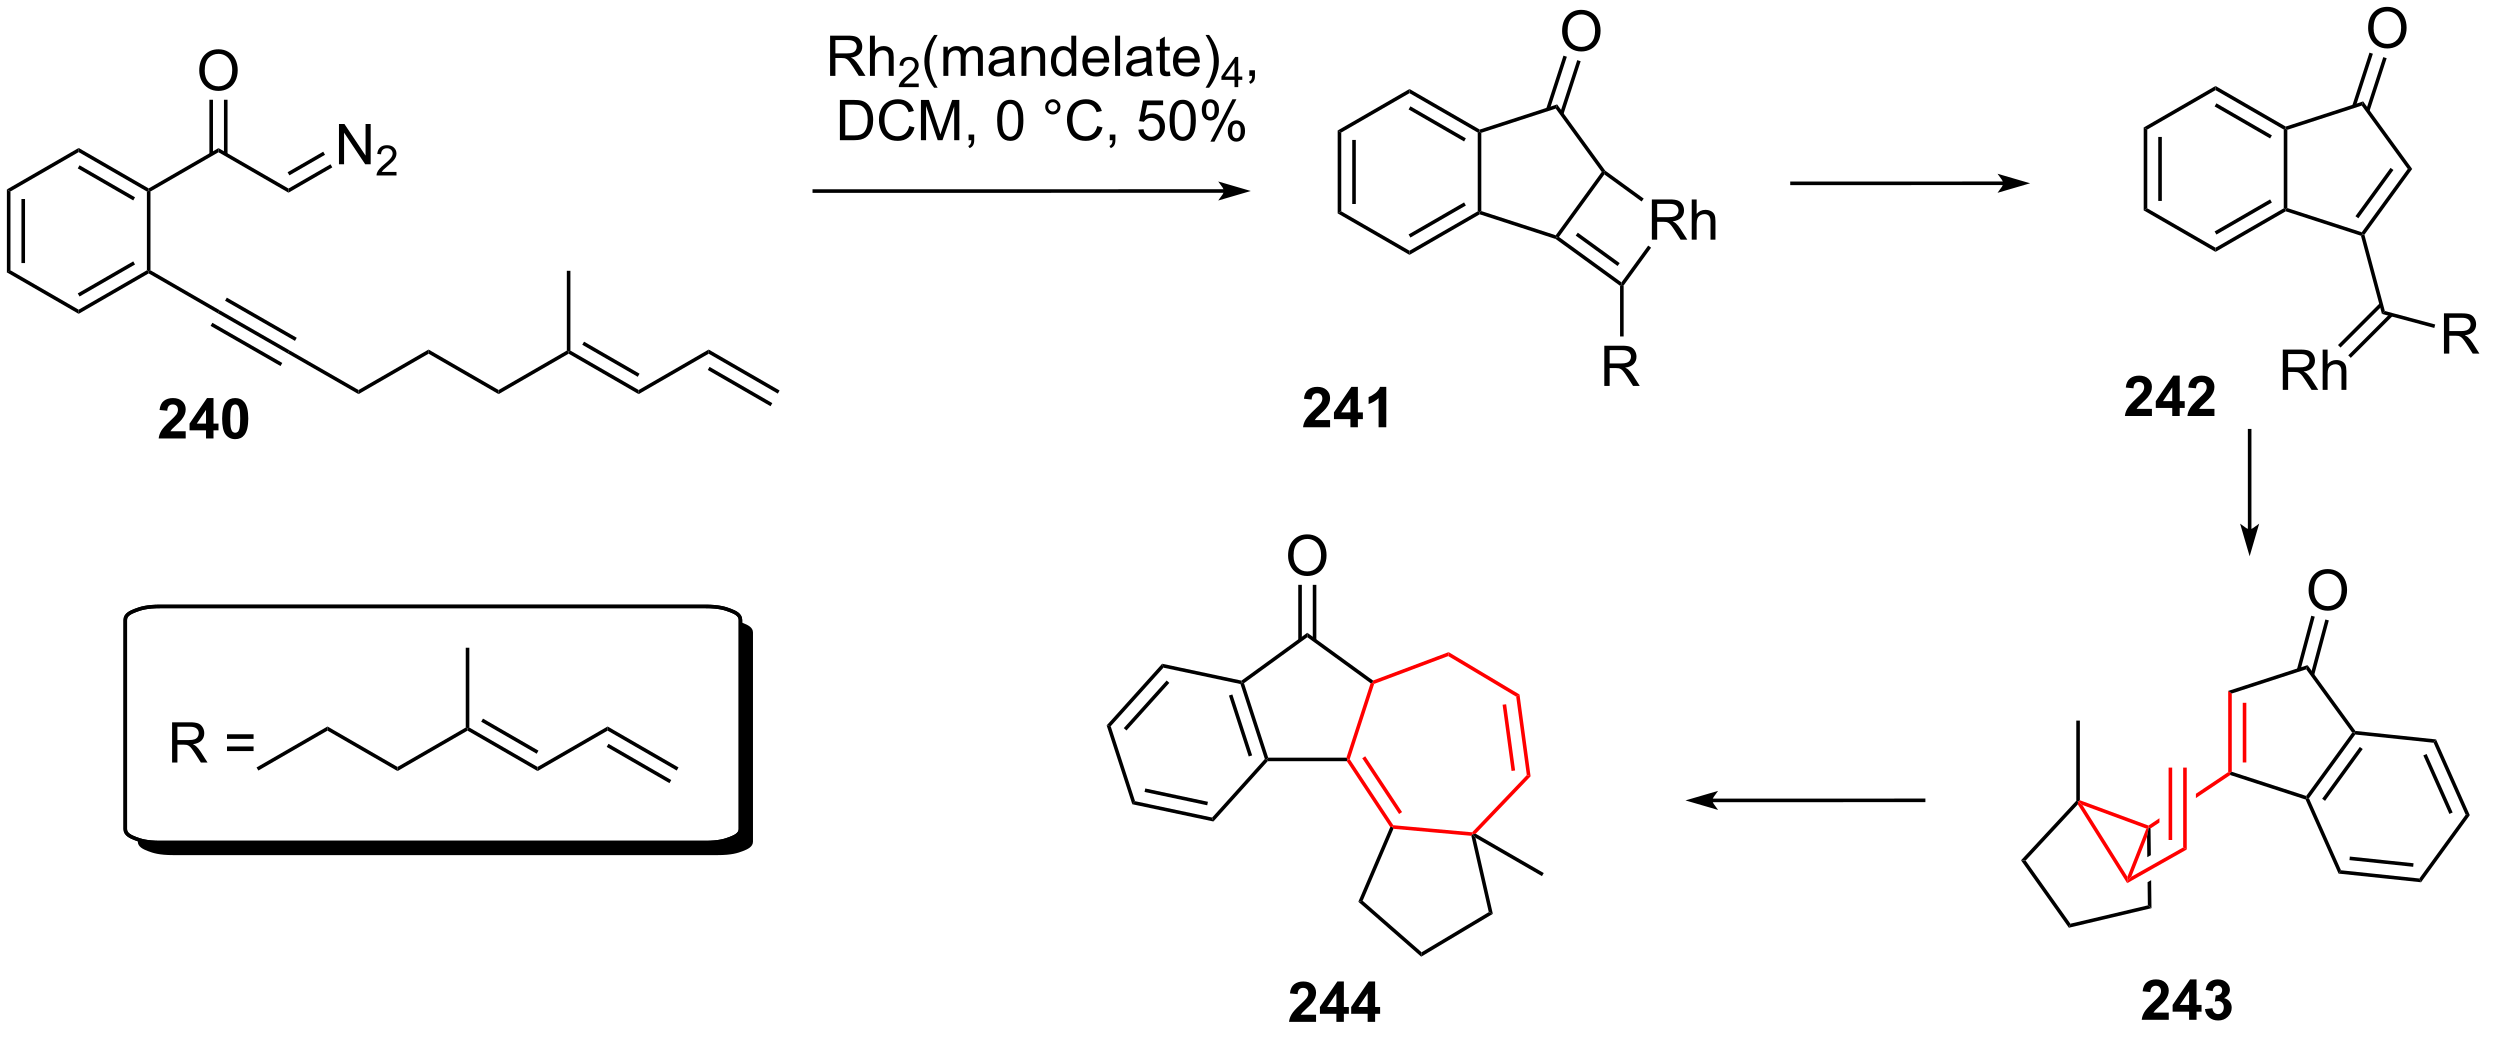 <?xml version="1.0" encoding="UTF-8"?>
<!DOCTYPE svg PUBLIC '-//W3C//DTD SVG 1.0//EN'
          'http://www.w3.org/TR/2001/REC-SVG-20010904/DTD/svg10.dtd'>
<svg stroke-dasharray="none" shape-rendering="auto" xmlns="http://www.w3.org/2000/svg" font-family="'Dialog'" text-rendering="auto" width="976" fill-opacity="1" color-interpolation="auto" color-rendering="auto" preserveAspectRatio="xMidYMid meet" font-size="12px" viewBox="0 0 976 412" fill="black" xmlns:xlink="http://www.w3.org/1999/xlink" stroke="black" image-rendering="auto" stroke-miterlimit="10" stroke-linecap="square" stroke-linejoin="miter" font-style="normal" stroke-width="1" height="412" stroke-dashoffset="0" font-weight="normal" stroke-opacity="1"
><!--Generated by the Batik Graphics2D SVG Generator--><defs id="genericDefs"
  /><g
  ><defs id="defs1"
    ><clipPath clipPathUnits="userSpaceOnUse" id="clipPath1"
      ><path d="M0.633 1.598 L366.317 1.598 L366.317 155.887 L0.633 155.887 L0.633 1.598 Z"
      /></clipPath
      ><clipPath clipPathUnits="userSpaceOnUse" id="clipPath2"
      ><path d="M17.695 10.438 L17.695 159.574 L372.903 159.574 L372.903 10.438 Z"
      /></clipPath
      ><clipPath clipPathUnits="userSpaceOnUse" id="clipPath3"
      ><path d="M17.695 10.438 L17.695 159.464 L372.24 159.464 L372.24 10.438 Z"
      /></clipPath
    ></defs
    ><g transform="scale(2.667,2.667) translate(-0.633,-1.598) matrix(1.029,0,0,1.029,-17.568,-9.138)"
    ><path d="M18.667 37.399 L19.177 37.693 L19.177 48.907 L18.667 49.202 ZM20.738 38.742 L20.738 47.859 L21.249 47.859 L21.249 38.742 Z" stroke="none" clip-path="url(#clipPath3)"
    /></g
    ><g transform="matrix(2.743,0,0,2.743,-48.536,-28.629)"
    ><path d="M18.667 49.202 L19.177 48.907 L28.889 54.515 L28.889 55.104 Z" stroke="none" clip-path="url(#clipPath3)"
    /></g
    ><g transform="matrix(2.743,0,0,2.743,-48.536,-28.629)"
    ><path d="M28.889 55.104 L28.889 54.515 L38.601 48.907 L38.856 49.055 L38.856 49.349 ZM29.016 52.638 L36.912 48.08 L36.657 47.638 L28.761 52.196 Z" stroke="none" clip-path="url(#clipPath3)"
    /></g
    ><g transform="matrix(2.743,0,0,2.743,-48.536,-28.629)"
    ><path d="M39.111 48.907 L38.856 49.055 L38.601 48.907 L38.601 37.693 L38.856 37.546 L39.111 37.693 Z" stroke="none" clip-path="url(#clipPath3)"
    /></g
    ><g transform="matrix(2.743,0,0,2.743,-48.536,-28.629)"
    ><path d="M38.856 37.252 L38.856 37.546 L38.601 37.693 L28.889 32.086 L28.889 31.497 ZM36.912 38.521 L29.016 33.963 L28.761 34.405 L36.657 38.963 Z" stroke="none" clip-path="url(#clipPath3)"
    /></g
    ><g transform="matrix(2.743,0,0,2.743,-48.536,-28.629)"
    ><path d="M28.889 31.497 L28.889 32.086 L19.177 37.693 L18.667 37.399 Z" stroke="none" clip-path="url(#clipPath3)"
    /></g
    ><g transform="matrix(2.743,0,0,2.743,-48.536,-28.629)"
    ><path d="M39.111 37.693 L38.856 37.546 L38.856 37.252 L48.788 31.517 L48.788 32.106 Z" stroke="none" clip-path="url(#clipPath3)"
    /></g
    ><g transform="matrix(2.743,0,0,2.743,-48.536,-28.629)"
    ><path d="M46.051 20.489 Q46.051 19.062 46.816 18.257 Q47.582 17.45 48.793 17.45 Q49.585 17.45 50.22 17.83 Q50.858 18.208 51.191 18.885 Q51.527 19.562 51.527 20.421 Q51.527 21.294 51.176 21.981 Q50.824 22.669 50.178 23.023 Q49.535 23.377 48.788 23.377 Q47.98 23.377 47.343 22.986 Q46.707 22.593 46.379 21.919 Q46.051 21.242 46.051 20.489 ZM46.832 20.5 Q46.832 21.536 47.387 22.132 Q47.944 22.726 48.785 22.726 Q49.639 22.726 50.191 22.125 Q50.746 21.523 50.746 20.419 Q50.746 19.718 50.509 19.197 Q50.272 18.677 49.816 18.39 Q49.363 18.101 48.796 18.101 Q47.991 18.101 47.41 18.656 Q46.832 19.208 46.832 20.5 Z" stroke="none" clip-path="url(#clipPath3)"
    /></g
    ><g transform="matrix(2.743,0,0,2.743,-48.536,-28.629)"
    ><path d="M50.079 32.41 L50.079 24.634 L49.569 24.634 L49.569 32.41 ZM48.007 32.41 L48.007 24.634 L47.497 24.634 L47.497 32.41 Z" stroke="none" clip-path="url(#clipPath3)"
    /></g
    ><g transform="matrix(2.743,0,0,2.743,-48.536,-28.629)"
    ><path d="M48.788 32.106 L48.788 31.517 L58.755 37.272 L58.755 37.861 Z" stroke="none" clip-path="url(#clipPath3)"
    /></g
    ><g transform="matrix(2.743,0,0,2.743,-48.536,-28.629)"
    ><path d="M38.856 49.349 L38.856 49.055 L39.111 48.907 L48.949 54.588 L48.696 55.031 Z" stroke="none" clip-path="url(#clipPath3)"
    /></g
    ><g transform="matrix(2.743,0,0,2.743,-48.536,-28.629)"
    ><path d="M48.696 55.031 L48.949 54.588 L58.9 60.302 L58.646 60.745 ZM49.726 53.24 L59.674 58.954 L59.928 58.511 L49.98 52.798 ZM47.667 56.821 L57.617 62.536 L57.871 62.093 L47.921 56.379 Z" stroke="none" clip-path="url(#clipPath3)"
    /></g
    ><g transform="matrix(2.743,0,0,2.743,-48.536,-28.629)"
    ><path d="M58.646 60.745 L58.9 60.302 L68.722 65.944 L68.723 66.532 Z" stroke="none" clip-path="url(#clipPath3)"
    /></g
    ><g transform="matrix(2.743,0,0,2.743,-48.536,-28.629)"
    ><path d="M68.723 66.532 L68.722 65.944 L78.69 60.189 L78.69 60.778 Z" stroke="none" clip-path="url(#clipPath3)"
    /></g
    ><g transform="matrix(2.743,0,0,2.743,-48.536,-28.629)"
    ><path d="M78.69 60.778 L78.69 60.189 L88.656 65.943 L88.656 66.532 Z" stroke="none" clip-path="url(#clipPath3)"
    /></g
    ><g transform="matrix(2.743,0,0,2.743,-48.536,-28.629)"
    ><path d="M88.656 66.532 L88.656 65.943 L98.368 60.336 L98.623 60.484 L98.623 60.778 Z" stroke="none" clip-path="url(#clipPath3)"
    /></g
    ><g transform="matrix(2.743,0,0,2.743,-48.536,-28.629)"
    ><path d="M98.623 60.778 L98.623 60.484 L98.878 60.336 L108.59 65.943 L108.59 66.532 ZM100.567 59.508 L108.463 64.067 L108.718 63.625 L100.822 59.067 Z" stroke="none" clip-path="url(#clipPath3)"
    /></g
    ><g transform="matrix(2.743,0,0,2.743,-48.536,-28.629)"
    ><path d="M98.878 60.336 L98.623 60.484 L98.368 60.336 L98.368 48.975 L98.878 48.975 Z" stroke="none" clip-path="url(#clipPath3)"
    /></g
    ><g transform="matrix(2.743,0,0,2.743,-48.536,-28.629)"
    ><path d="M108.59 66.532 L108.59 65.943 L118.557 60.189 L118.557 60.778 Z" stroke="none" clip-path="url(#clipPath3)"
    /></g
    ><g transform="matrix(2.743,0,0,2.743,-48.536,-28.629)"
    ><path d="M118.557 60.778 L118.557 60.189 L128.651 66.017 L128.396 66.459 ZM118.429 63.096 L127.36 68.253 L127.615 67.811 L118.684 62.655 Z" stroke="none" clip-path="url(#clipPath3)"
    /></g
    ><g transform="matrix(2.743,0,0,2.743,-48.536,-28.629)"
    ><path d="M65.938 33.815 L65.938 28.088 L66.716 28.088 L69.724 32.583 L69.724 28.088 L70.451 28.088 L70.451 33.815 L69.672 33.815 L66.664 29.315 L66.664 33.815 L65.938 33.815 Z" stroke="none" clip-path="url(#clipPath3)"
    /></g
    ><g transform="matrix(2.743,0,0,2.743,-48.536,-28.629)"
    ><path d="M74.127 34.907 L74.127 35.415 L71.287 35.415 Q71.282 35.223 71.35 35.048 Q71.457 34.758 71.696 34.477 Q71.936 34.196 72.387 33.827 Q73.086 33.253 73.332 32.917 Q73.579 32.581 73.579 32.282 Q73.579 31.97 73.354 31.755 Q73.131 31.538 72.77 31.538 Q72.389 31.538 72.161 31.766 Q71.932 31.995 71.93 32.399 L71.387 32.344 Q71.444 31.737 71.807 31.421 Q72.17 31.102 72.782 31.102 Q73.401 31.102 73.76 31.446 Q74.121 31.788 74.121 32.294 Q74.121 32.551 74.016 32.801 Q73.911 33.05 73.665 33.325 Q73.42 33.6 72.852 34.081 Q72.377 34.479 72.243 34.622 Q72.108 34.764 72.02 34.907 L74.127 34.907 Z" stroke="none" clip-path="url(#clipPath3)"
    /></g
    ><g transform="matrix(2.743,0,0,2.743,-48.536,-28.629)"
    ><path d="M58.755 37.861 L58.755 37.272 L64.733 33.82 L64.988 34.262 ZM58.882 35.395 L63.952 32.468 L63.697 32.026 L58.627 34.953 Z" stroke="none" clip-path="url(#clipPath3)"
    /></g
    ><g transform="matrix(2.743,0,0,2.743,-48.536,-28.629)"
    ><path d="M135.837 21.238 L135.837 15.511 L138.376 15.511 Q139.141 15.511 139.54 15.665 Q139.938 15.819 140.175 16.209 Q140.415 16.6 140.415 17.074 Q140.415 17.683 140.019 18.102 Q139.626 18.519 138.8 18.631 Q139.102 18.777 139.258 18.918 Q139.589 19.222 139.886 19.678 L140.883 21.238 L139.93 21.238 L139.172 20.045 Q138.839 19.53 138.623 19.256 Q138.409 18.983 138.24 18.873 Q138.071 18.764 137.894 18.722 Q137.766 18.694 137.472 18.694 L136.594 18.694 L136.594 21.238 L135.837 21.238 ZM136.594 18.037 L138.222 18.037 Q138.743 18.037 139.034 17.931 Q139.329 17.824 139.48 17.587 Q139.633 17.35 139.633 17.074 Q139.633 16.668 139.337 16.407 Q139.042 16.144 138.407 16.144 L136.594 16.144 L136.594 18.037 ZM141.512 21.238 L141.512 15.511 L142.215 15.511 L142.215 17.566 Q142.708 16.996 143.458 16.996 Q143.918 16.996 144.257 17.178 Q144.598 17.358 144.744 17.678 Q144.89 17.998 144.89 18.608 L144.89 21.238 L144.187 21.238 L144.187 18.608 Q144.187 18.082 143.958 17.842 Q143.731 17.6 143.312 17.6 Q142.999 17.6 142.723 17.764 Q142.45 17.925 142.333 18.204 Q142.215 18.48 142.215 18.967 L142.215 21.238 L141.512 21.238 Z" stroke="none" clip-path="url(#clipPath3)"
    /></g
    ><g transform="matrix(2.743,0,0,2.743,-48.536,-28.629)"
    ><path d="M148.454 22.33 L148.454 22.838 L145.614 22.838 Q145.609 22.646 145.677 22.471 Q145.785 22.182 146.023 21.9 Q146.263 21.619 146.714 21.25 Q147.413 20.676 147.66 20.34 Q147.906 20.004 147.906 19.705 Q147.906 19.393 147.681 19.178 Q147.458 18.961 147.097 18.961 Q146.716 18.961 146.488 19.189 Q146.259 19.418 146.257 19.822 L145.714 19.768 Q145.771 19.16 146.134 18.844 Q146.497 18.525 147.109 18.525 Q147.728 18.525 148.087 18.869 Q148.448 19.211 148.448 19.717 Q148.448 19.975 148.343 20.225 Q148.238 20.473 147.992 20.748 Q147.747 21.023 147.179 21.504 Q146.704 21.902 146.57 22.045 Q146.435 22.188 146.347 22.33 L148.454 22.33 Z" stroke="none" clip-path="url(#clipPath3)"
    /></g
    ><g transform="matrix(2.743,0,0,2.743,-48.536,-28.629)"
    ><path d="M150.642 22.923 Q150.059 22.188 149.655 21.204 Q149.254 20.217 149.254 19.162 Q149.254 18.233 149.556 17.381 Q149.908 16.394 150.642 15.412 L151.145 15.412 Q150.673 16.225 150.52 16.574 Q150.283 17.113 150.145 17.699 Q149.978 18.428 149.978 19.168 Q149.978 21.045 151.145 22.923 L150.642 22.923 ZM151.963 21.238 L151.963 17.09 L152.59 17.09 L152.59 17.67 Q152.785 17.366 153.108 17.181 Q153.434 16.996 153.848 16.996 Q154.309 16.996 154.603 17.188 Q154.9 17.378 155.02 17.722 Q155.512 16.996 156.301 16.996 Q156.918 16.996 157.249 17.337 Q157.582 17.678 157.582 18.389 L157.582 21.238 L156.884 21.238 L156.884 18.623 Q156.884 18.201 156.814 18.017 Q156.746 17.832 156.567 17.72 Q156.387 17.605 156.145 17.605 Q155.707 17.605 155.418 17.897 Q155.129 18.186 155.129 18.826 L155.129 21.238 L154.426 21.238 L154.426 18.543 Q154.426 18.074 154.254 17.84 Q154.082 17.605 153.692 17.605 Q153.395 17.605 153.142 17.761 Q152.892 17.918 152.778 18.22 Q152.666 18.519 152.666 19.084 L152.666 21.238 L151.963 21.238 ZM161.332 20.725 Q160.942 21.058 160.58 21.196 Q160.22 21.332 159.806 21.332 Q159.121 21.332 158.754 20.998 Q158.387 20.662 158.387 20.144 Q158.387 19.84 158.525 19.587 Q158.666 19.334 158.89 19.183 Q159.114 19.03 159.395 18.951 Q159.603 18.897 160.02 18.847 Q160.871 18.746 161.275 18.605 Q161.278 18.459 161.278 18.42 Q161.278 17.991 161.08 17.816 Q160.809 17.576 160.278 17.576 Q159.783 17.576 159.546 17.751 Q159.309 17.925 159.197 18.366 L158.509 18.272 Q158.603 17.832 158.817 17.561 Q159.033 17.287 159.439 17.142 Q159.845 16.996 160.379 16.996 Q160.91 16.996 161.241 17.121 Q161.575 17.246 161.731 17.436 Q161.887 17.623 161.95 17.912 Q161.986 18.092 161.986 18.561 L161.986 19.498 Q161.986 20.48 162.03 20.741 Q162.075 20.998 162.207 21.238 L161.473 21.238 Q161.364 21.019 161.332 20.725 ZM161.275 19.155 Q160.892 19.311 160.127 19.42 Q159.692 19.483 159.512 19.561 Q159.332 19.639 159.233 19.79 Q159.137 19.941 159.137 20.123 Q159.137 20.405 159.351 20.592 Q159.564 20.78 159.973 20.78 Q160.379 20.78 160.694 20.602 Q161.012 20.425 161.16 20.116 Q161.275 19.878 161.275 19.412 L161.275 19.155 ZM163.076 21.238 L163.076 17.09 L163.709 17.09 L163.709 17.678 Q164.164 16.996 165.029 16.996 Q165.404 16.996 165.716 17.131 Q166.031 17.264 166.188 17.483 Q166.344 17.701 166.406 18.003 Q166.446 18.199 166.446 18.686 L166.446 21.238 L165.743 21.238 L165.743 18.715 Q165.743 18.285 165.659 18.071 Q165.578 17.858 165.37 17.733 Q165.162 17.605 164.881 17.605 Q164.43 17.605 164.104 17.892 Q163.779 18.175 163.779 18.972 L163.779 21.238 L163.076 21.238 ZM170.215 21.238 L170.215 20.715 Q169.822 21.332 169.056 21.332 Q168.559 21.332 168.142 21.058 Q167.728 20.785 167.499 20.295 Q167.27 19.803 167.27 19.168 Q167.27 18.545 167.476 18.04 Q167.684 17.535 168.098 17.267 Q168.512 16.996 169.025 16.996 Q169.4 16.996 169.692 17.155 Q169.986 17.311 170.168 17.566 L170.168 15.511 L170.869 15.511 L170.869 21.238 L170.215 21.238 ZM167.994 19.168 Q167.994 19.965 168.33 20.36 Q168.666 20.753 169.121 20.753 Q169.582 20.753 169.905 20.376 Q170.228 19.998 170.228 19.225 Q170.228 18.373 169.9 17.975 Q169.572 17.576 169.09 17.576 Q168.621 17.576 168.306 17.959 Q167.994 18.342 167.994 19.168 ZM174.813 19.902 L175.539 19.991 Q175.368 20.628 174.901 20.98 Q174.438 21.332 173.716 21.332 Q172.805 21.332 172.271 20.772 Q171.74 20.209 171.74 19.199 Q171.74 18.152 172.279 17.574 Q172.818 16.996 173.677 16.996 Q174.508 16.996 175.034 17.563 Q175.563 18.128 175.563 19.155 Q175.563 19.217 175.56 19.342 L172.466 19.342 Q172.506 20.027 172.852 20.392 Q173.201 20.753 173.719 20.753 Q174.107 20.753 174.381 20.55 Q174.654 20.347 174.813 19.902 ZM172.506 18.764 L174.821 18.764 Q174.774 18.241 174.555 17.98 Q174.219 17.574 173.685 17.574 Q173.201 17.574 172.87 17.899 Q172.539 18.222 172.506 18.764 ZM176.408 21.238 L176.408 15.511 L177.111 15.511 L177.111 21.238 L176.408 21.238 ZM180.906 20.725 Q180.516 21.058 180.154 21.196 Q179.794 21.332 179.381 21.332 Q178.696 21.332 178.328 20.998 Q177.961 20.662 177.961 20.144 Q177.961 19.84 178.099 19.587 Q178.24 19.334 178.464 19.183 Q178.688 19.03 178.969 18.951 Q179.177 18.897 179.594 18.847 Q180.446 18.746 180.849 18.605 Q180.852 18.459 180.852 18.42 Q180.852 17.991 180.654 17.816 Q180.383 17.576 179.852 17.576 Q179.357 17.576 179.12 17.751 Q178.883 17.925 178.771 18.366 L178.084 18.272 Q178.177 17.832 178.391 17.561 Q178.607 17.287 179.013 17.142 Q179.419 16.996 179.953 16.996 Q180.485 16.996 180.815 17.121 Q181.149 17.246 181.305 17.436 Q181.461 17.623 181.524 17.912 Q181.56 18.092 181.56 18.561 L181.56 19.498 Q181.56 20.48 181.604 20.741 Q181.649 20.998 181.781 21.238 L181.047 21.238 Q180.938 21.019 180.906 20.725 ZM180.849 19.155 Q180.466 19.311 179.701 19.42 Q179.266 19.483 179.086 19.561 Q178.906 19.639 178.808 19.79 Q178.711 19.941 178.711 20.123 Q178.711 20.405 178.925 20.592 Q179.138 20.78 179.547 20.78 Q179.953 20.78 180.268 20.602 Q180.586 20.425 180.735 20.116 Q180.849 19.878 180.849 19.412 L180.849 19.155 ZM184.184 20.608 L184.285 21.23 Q183.989 21.293 183.754 21.293 Q183.371 21.293 183.16 21.173 Q182.95 21.05 182.864 20.852 Q182.778 20.655 182.778 20.022 L182.778 17.636 L182.262 17.636 L182.262 17.09 L182.778 17.09 L182.778 16.061 L183.478 15.639 L183.478 17.09 L184.184 17.09 L184.184 17.636 L183.478 17.636 L183.478 20.061 Q183.478 20.363 183.515 20.449 Q183.551 20.535 183.634 20.587 Q183.72 20.636 183.877 20.636 Q183.994 20.636 184.184 20.608 ZM187.711 19.902 L188.438 19.991 Q188.266 20.628 187.8 20.98 Q187.336 21.332 186.615 21.332 Q185.703 21.332 185.169 20.772 Q184.638 20.209 184.638 19.199 Q184.638 18.152 185.177 17.574 Q185.716 16.996 186.576 16.996 Q187.406 16.996 187.933 17.563 Q188.461 18.128 188.461 19.155 Q188.461 19.217 188.459 19.342 L185.365 19.342 Q185.404 20.027 185.75 20.392 Q186.099 20.753 186.618 20.753 Q187.006 20.753 187.279 20.55 Q187.552 20.347 187.711 19.902 ZM185.404 18.764 L187.719 18.764 Q187.672 18.241 187.453 17.98 Q187.118 17.574 186.584 17.574 Q186.099 17.574 185.768 17.899 Q185.438 18.222 185.404 18.764 ZM189.783 22.923 L189.278 22.923 Q190.447 21.045 190.447 19.168 Q190.447 18.433 190.278 17.709 Q190.145 17.123 189.908 16.584 Q189.754 16.233 189.278 15.412 L189.783 15.412 Q190.517 16.394 190.869 17.381 Q191.168 18.233 191.168 19.162 Q191.168 20.217 190.765 21.204 Q190.361 22.188 189.783 22.923 Z" stroke="none" clip-path="url(#clipPath3)"
    /></g
    ><g transform="matrix(2.743,0,0,2.743,-48.536,-28.629)"
    ><path d="M193.397 22.838 L193.397 21.809 L191.534 21.809 L191.534 21.326 L193.494 18.543 L193.924 18.543 L193.924 21.326 L194.504 21.326 L194.504 21.809 L193.924 21.809 L193.924 22.838 L193.397 22.838 ZM193.397 21.326 L193.397 19.389 L192.053 21.326 L193.397 21.326 Z" stroke="none" clip-path="url(#clipPath3)"
    /></g
    ><g transform="matrix(2.743,0,0,2.743,-48.536,-28.629)"
    ><path d="M195.505 21.238 L195.505 20.436 L196.307 20.436 L196.307 21.238 Q196.307 21.681 196.151 21.951 Q195.995 22.222 195.654 22.371 L195.458 22.071 Q195.682 21.972 195.786 21.782 Q195.893 21.595 195.904 21.238 L195.505 21.238 Z" stroke="none" clip-path="url(#clipPath3)"
    /></g
    ><g transform="matrix(2.743,0,0,2.743,-48.536,-28.629)"
    ><path d="M137.235 30.388 L137.235 24.661 L139.209 24.661 Q139.875 24.661 140.227 24.742 Q140.719 24.857 141.068 25.154 Q141.521 25.536 141.745 26.133 Q141.969 26.726 141.969 27.492 Q141.969 28.146 141.815 28.651 Q141.664 29.154 141.425 29.484 Q141.188 29.812 140.904 30.003 Q140.623 30.193 140.222 30.291 Q139.821 30.388 139.302 30.388 L137.235 30.388 ZM137.993 29.711 L139.216 29.711 Q139.782 29.711 140.105 29.607 Q140.427 29.5 140.618 29.31 Q140.888 29.039 141.037 28.586 Q141.188 28.13 141.188 27.482 Q141.188 26.583 140.893 26.101 Q140.599 25.617 140.177 25.453 Q139.873 25.336 139.196 25.336 L137.993 25.336 L137.993 29.711 ZM147.098 28.38 L147.856 28.57 Q147.619 29.505 146.999 29.997 Q146.379 30.487 145.486 30.487 Q144.559 30.487 143.978 30.109 Q143.4 29.732 143.095 29.018 Q142.793 28.302 142.793 27.482 Q142.793 26.586 143.134 25.922 Q143.478 25.255 144.108 24.909 Q144.739 24.562 145.496 24.562 Q146.356 24.562 146.942 25 Q147.528 25.437 147.759 26.232 L147.012 26.406 Q146.814 25.781 146.434 25.497 Q146.056 25.211 145.481 25.211 Q144.822 25.211 144.377 25.529 Q143.934 25.844 143.754 26.378 Q143.575 26.911 143.575 27.476 Q143.575 28.208 143.788 28.753 Q144.002 29.297 144.45 29.568 Q144.9 29.836 145.423 29.836 Q146.059 29.836 146.499 29.469 Q146.942 29.101 147.098 28.38 ZM148.766 30.388 L148.766 24.661 L149.907 24.661 L151.263 28.716 Q151.451 29.281 151.537 29.562 Q151.633 29.25 151.841 28.646 L153.211 24.661 L154.232 24.661 L154.232 30.388 L153.5 30.388 L153.5 25.594 L151.836 30.388 L151.154 30.388 L149.498 25.513 L149.498 30.388 L148.766 30.388 ZM155.547 30.388 L155.547 29.586 L156.349 29.586 L156.349 30.388 Q156.349 30.831 156.193 31.101 Q156.037 31.372 155.696 31.521 L155.5 31.221 Q155.724 31.122 155.828 30.932 Q155.935 30.745 155.946 30.388 L155.547 30.388 ZM159.615 27.562 Q159.615 26.547 159.823 25.93 Q160.032 25.31 160.443 24.974 Q160.857 24.638 161.482 24.638 Q161.943 24.638 162.289 24.823 Q162.638 25.008 162.865 25.359 Q163.091 25.708 163.219 26.211 Q163.349 26.711 163.349 27.562 Q163.349 28.57 163.141 29.19 Q162.935 29.81 162.521 30.148 Q162.11 30.487 161.482 30.487 Q160.654 30.487 160.18 29.89 Q159.615 29.177 159.615 27.562 ZM160.336 27.562 Q160.336 28.974 160.667 29.44 Q160.998 29.906 161.482 29.906 Q161.966 29.906 162.295 29.437 Q162.625 28.969 162.625 27.562 Q162.625 26.148 162.295 25.685 Q161.966 25.219 161.474 25.219 Q160.99 25.219 160.701 25.63 Q160.336 26.154 160.336 27.562 ZM166.453 25.646 Q166.453 25.195 166.771 24.88 Q167.091 24.562 167.537 24.562 Q167.99 24.562 168.305 24.88 Q168.623 25.195 168.623 25.646 Q168.623 26.094 168.302 26.414 Q167.985 26.732 167.537 26.732 Q167.091 26.732 166.771 26.416 Q166.453 26.099 166.453 25.646 ZM166.881 25.646 Q166.881 25.919 167.073 26.112 Q167.266 26.305 167.539 26.305 Q167.81 26.305 168.003 26.112 Q168.196 25.919 168.196 25.646 Q168.196 25.372 168.003 25.18 Q167.81 24.984 167.539 24.984 Q167.266 24.984 167.073 25.18 Q166.881 25.372 166.881 25.646 ZM173.856 28.38 L174.614 28.57 Q174.377 29.505 173.757 29.997 Q173.137 30.487 172.244 30.487 Q171.317 30.487 170.736 30.109 Q170.158 29.732 169.853 29.018 Q169.551 28.302 169.551 27.482 Q169.551 26.586 169.892 25.922 Q170.236 25.255 170.866 24.909 Q171.496 24.562 172.254 24.562 Q173.114 24.562 173.7 25 Q174.286 25.437 174.517 26.232 L173.77 26.406 Q173.572 25.781 173.192 25.497 Q172.814 25.211 172.239 25.211 Q171.58 25.211 171.134 25.529 Q170.692 25.844 170.512 26.378 Q170.332 26.911 170.332 27.476 Q170.332 28.208 170.546 28.753 Q170.759 29.297 171.207 29.568 Q171.658 29.836 172.181 29.836 Q172.817 29.836 173.257 29.469 Q173.7 29.101 173.856 28.38 ZM175.641 30.388 L175.641 29.586 L176.443 29.586 L176.443 30.388 Q176.443 30.831 176.287 31.101 Q176.131 31.372 175.789 31.521 L175.594 31.221 Q175.818 31.122 175.922 30.932 Q176.029 30.745 176.039 30.388 L175.641 30.388 ZM179.709 28.888 L180.446 28.825 Q180.529 29.364 180.826 29.635 Q181.125 29.906 181.547 29.906 Q182.055 29.906 182.407 29.523 Q182.758 29.14 182.758 28.508 Q182.758 27.906 182.42 27.56 Q182.084 27.211 181.537 27.211 Q181.196 27.211 180.922 27.367 Q180.649 27.521 180.493 27.765 L179.834 27.68 L180.388 24.739 L183.235 24.739 L183.235 25.411 L180.951 25.411 L180.641 26.95 Q181.157 26.591 181.724 26.591 Q182.474 26.591 182.99 27.112 Q183.506 27.63 183.506 28.445 Q183.506 29.224 183.052 29.789 Q182.5 30.487 181.547 30.487 Q180.766 30.487 180.271 30.049 Q179.779 29.609 179.709 28.888 ZM184.158 27.562 Q184.158 26.547 184.366 25.93 Q184.575 25.31 184.986 24.974 Q185.4 24.638 186.025 24.638 Q186.486 24.638 186.832 24.823 Q187.181 25.008 187.408 25.359 Q187.634 25.708 187.762 26.211 Q187.892 26.711 187.892 27.562 Q187.892 28.57 187.684 29.19 Q187.478 29.81 187.064 30.148 Q186.653 30.487 186.025 30.487 Q185.197 30.487 184.723 29.89 Q184.158 29.177 184.158 27.562 ZM184.879 27.562 Q184.879 28.974 185.21 29.44 Q185.541 29.906 186.025 29.906 Q186.509 29.906 186.838 29.437 Q187.168 28.969 187.168 27.562 Q187.168 26.148 186.838 25.685 Q186.509 25.219 186.017 25.219 Q185.533 25.219 185.244 25.63 Q184.879 26.154 184.879 27.562 ZM188.74 26.036 Q188.74 25.422 189.047 24.992 Q189.357 24.562 189.943 24.562 Q190.482 24.562 190.834 24.948 Q191.188 25.333 191.188 26.078 Q191.188 26.805 190.831 27.198 Q190.474 27.591 189.951 27.591 Q189.43 27.591 189.084 27.206 Q188.74 26.818 188.74 26.036 ZM189.961 25.047 Q189.701 25.047 189.526 25.273 Q189.352 25.5 189.352 26.107 Q189.352 26.656 189.526 26.883 Q189.703 27.107 189.961 27.107 Q190.227 27.107 190.401 26.88 Q190.576 26.654 190.576 26.052 Q190.576 25.497 190.399 25.273 Q190.224 25.047 189.961 25.047 ZM189.966 30.599 L193.099 24.562 L193.67 24.562 L190.547 30.599 L189.966 30.599 ZM192.443 29.044 Q192.443 28.427 192.75 28 Q193.06 27.57 193.649 27.57 Q194.188 27.57 194.542 27.956 Q194.896 28.341 194.896 29.086 Q194.896 29.812 194.537 30.206 Q194.18 30.599 193.654 30.599 Q193.133 30.599 192.787 30.211 Q192.443 29.82 192.443 29.044 ZM193.67 28.055 Q193.404 28.055 193.23 28.281 Q193.055 28.508 193.055 29.114 Q193.055 29.661 193.23 29.888 Q193.407 30.114 193.664 30.114 Q193.935 30.114 194.107 29.888 Q194.282 29.661 194.282 29.06 Q194.282 28.505 194.105 28.281 Q193.93 28.055 193.67 28.055 Z" stroke="none" clip-path="url(#clipPath3)"
    /></g
    ><g fill="red" transform="matrix(2.743,0,0,2.743,-48.536,-28.629)" stroke="red"
    ><path d="M321.034 135.219 L320.534 135.794 L320.481 135.231 L323.182 128.367 L323.515 128.218 L323.275 129.524 Z" stroke="none" clip-path="url(#clipPath3)"
    /></g
    ><g fill="red" transform="matrix(2.743,0,0,2.743,-48.536,-28.629)" stroke="red"
    ><path d="M334.824 120.329 L330.229 123.41 L330.229 124.024 L335.118 120.746 L335.079 120.466 L334.824 120.329 ZM325.039 126.889 L323.481 127.933 L323.515 128.218 L323.771 128.353 L325.039 127.503 L325.039 126.889 Z" stroke="none" clip-path="url(#clipPath3)"
    /></g
    ><g fill="red" transform="matrix(2.743,0,0,2.743,-48.536,-28.629)" stroke="red"
    ><path d="M328.925 131.348 L328.415 131.05 L328.415 119.69 L328.925 119.69 ZM326.853 129.99 L326.853 119.69 L326.343 119.69 L326.343 129.99 Z" stroke="none" clip-path="url(#clipPath3)"
    /></g
    ><g fill="red" transform="matrix(2.743,0,0,2.743,-48.536,-28.629)" stroke="red"
    ><path d="M323.481 127.933 L323.515 128.218 L323.182 128.367 L314.071 125.007 L313.458 124.509 L313.713 124.331 Z" stroke="none" clip-path="url(#clipPath3)"
    /></g
    ><g fill="red" transform="matrix(2.743,0,0,2.743,-48.536,-28.629)" stroke="red"
    ><path d="M313.418 124.926 L313.458 124.509 L314.071 125.007 L320.481 135.231 L320.534 135.794 L320.447 136.136 Z" stroke="none" clip-path="url(#clipPath3)"
    /></g
    ><g transform="matrix(2.743,0,0,2.743,-48.536,-28.629)"
    ><path d="M323.515 128.218 L323.275 129.524 L323.309 132.436 L323.816 132.15 L323.771 128.353 L323.515 128.218 ZM323.858 135.707 L323.351 135.994 L323.39 139.293 L323.905 139.695 L323.858 135.707 Z" stroke="none" clip-path="url(#clipPath3)"
    /></g
    ><g fill="red" transform="matrix(2.743,0,0,2.743,-48.536,-28.629)" stroke="red"
    ><path d="M320.447 136.136 L320.534 135.794 L321.034 135.219 L328.415 131.05 L328.925 131.348 Z" stroke="none" clip-path="url(#clipPath3)"
    /></g
    ><g fill="red" transform="matrix(2.743,0,0,2.743,-48.536,-28.629)" stroke="red"
    ><path d="M335.334 120.28 L335.079 120.466 L334.824 120.329 L334.824 108.772 L335.334 109.142 ZM337.406 118.96 L337.406 110.462 L336.896 110.462 L336.896 118.96 Z" stroke="none" clip-path="url(#clipPath3)"
    /></g
    ><g transform="matrix(2.743,0,0,2.743,-48.536,-28.629)"
    ><path d="M313.203 124.409 L313.458 124.509 L313.418 124.926 L305.994 132.922 L305.337 132.879 Z" stroke="none" clip-path="url(#clipPath3)"
    /></g
    ><g transform="matrix(2.743,0,0,2.743,-48.536,-28.629)"
    ><path d="M305.337 132.879 L305.994 132.922 L312.368 141.904 L312.151 142.479 Z" stroke="none" clip-path="url(#clipPath3)"
    /></g
    ><g transform="matrix(2.743,0,0,2.743,-48.536,-28.629)"
    ><path d="M312.151 142.479 L312.368 141.904 L323.39 139.293 L323.905 139.695 Z" stroke="none" clip-path="url(#clipPath3)"
    /></g
    ><g transform="matrix(2.743,0,0,2.743,-48.536,-28.629)"
    ><path d="M335.118 120.746 L335.079 120.466 L335.334 120.28 L345.927 123.722 L346.025 124.022 L345.838 124.23 Z" stroke="none" clip-path="url(#clipPath3)"
    /></g
    ><g transform="matrix(2.743,0,0,2.743,-48.536,-28.629)"
    ><path d="M346.318 124.053 L346.025 124.022 L345.927 123.722 L352.474 114.711 L352.789 114.711 L352.909 114.98 ZM348.61 124.422 L353.969 117.046 L353.556 116.746 L348.197 124.122 Z" stroke="none" clip-path="url(#clipPath3)"
    /></g
    ><g transform="matrix(2.743,0,0,2.743,-48.536,-28.629)"
    ><path d="M352.929 114.469 L352.789 114.711 L352.474 114.711 L345.927 105.7 L346.122 105.101 Z" stroke="none" clip-path="url(#clipPath3)"
    /></g
    ><g transform="matrix(2.743,0,0,2.743,-48.536,-28.629)"
    ><path d="M346.122 105.101 L345.927 105.7 L335.334 109.142 L334.824 108.772 Z" stroke="none" clip-path="url(#clipPath3)"
    /></g
    ><g transform="matrix(2.743,0,0,2.743,-48.536,-28.629)"
    ><path d="M346.266 94.47 Q346.266 93.043 347.032 92.238 Q347.798 91.431 349.009 91.431 Q349.8 91.431 350.436 91.811 Q351.074 92.189 351.407 92.866 Q351.743 93.543 351.743 94.402 Q351.743 95.275 351.391 95.962 Q351.04 96.65 350.394 97.004 Q349.751 97.358 349.003 97.358 Q348.196 97.358 347.558 96.967 Q346.923 96.574 346.594 95.9 Q346.266 95.222 346.266 94.47 ZM347.048 94.48 Q347.048 95.517 347.602 96.113 Q348.16 96.707 349.001 96.707 Q349.855 96.707 350.407 96.105 Q350.962 95.504 350.962 94.4 Q350.962 93.699 350.725 93.178 Q350.488 92.657 350.032 92.371 Q349.579 92.082 349.011 92.082 Q348.207 92.082 347.626 92.637 Q347.048 93.189 347.048 94.48 Z" stroke="none" clip-path="url(#clipPath3)"
    /></g
    ><g transform="matrix(2.743,0,0,2.743,-48.536,-28.629)"
    ><path d="M347.055 106.545 L349.146 98.739 L348.653 98.607 L346.562 106.413 ZM345.097 105.848 L347.145 98.203 L346.652 98.071 L344.604 105.716 Z" stroke="none" clip-path="url(#clipPath3)"
    /></g
    ><g transform="matrix(2.743,0,0,2.743,-48.536,-28.629)"
    ><path d="M345.838 124.23 L346.025 124.022 L346.318 124.053 L350.879 134.297 L350.533 134.774 Z" stroke="none" clip-path="url(#clipPath3)"
    /></g
    ><g transform="matrix(2.743,0,0,2.743,-48.536,-28.629)"
    ><path d="M350.533 134.774 L350.879 134.297 L362.031 135.47 L362.271 136.008 ZM352.085 132.854 L361.152 133.807 L361.205 133.3 L352.138 132.347 Z" stroke="none" clip-path="url(#clipPath3)"
    /></g
    ><g transform="matrix(2.743,0,0,2.743,-48.536,-28.629)"
    ><path d="M362.271 136.008 L362.031 135.47 L368.623 126.397 L369.209 126.459 Z" stroke="none" clip-path="url(#clipPath3)"
    /></g
    ><g transform="matrix(2.743,0,0,2.743,-48.536,-28.629)"
    ><path d="M369.209 126.459 L368.623 126.397 L364.062 116.153 L364.408 115.676 ZM366.77 126.074 L363.062 117.746 L362.596 117.953 L366.304 126.282 Z" stroke="none" clip-path="url(#clipPath3)"
    /></g
    ><g transform="matrix(2.743,0,0,2.743,-48.536,-28.629)"
    ><path d="M364.408 115.676 L364.062 116.153 L352.909 114.98 L352.789 114.711 L352.929 114.469 Z" stroke="none" clip-path="url(#clipPath3)"
    /></g
    ><g transform="matrix(2.743,0,0,2.743,-48.536,-28.629)"
    ><path d="M198.117 118.779 L198.003 118.524 L198.189 118.269 L209.327 118.269 L209.512 118.524 L209.375 118.779 Z" stroke="none" clip-path="url(#clipPath3)"
    /></g
    ><g fill="red" transform="matrix(2.743,0,0,2.743,-48.536,-28.629)" stroke="red"
    ><path d="M209.793 118.486 L209.512 118.524 L209.327 118.269 L212.768 107.676 L213.068 107.578 L213.273 107.774 Z" stroke="none" clip-path="url(#clipPath3)"
    /></g
    ><g transform="matrix(2.743,0,0,2.743,-48.536,-28.629)"
    ><path d="M213.107 107.291 L213.068 107.578 L212.768 107.676 L203.758 101.129 L203.758 100.498 Z" stroke="none" clip-path="url(#clipPath3)"
    /></g
    ><g transform="matrix(2.743,0,0,2.743,-48.536,-28.629)"
    ><path d="M203.758 100.498 L203.758 101.129 L194.747 107.676 L194.447 107.578 L194.389 107.305 Z" stroke="none" clip-path="url(#clipPath3)"
    /></g
    ><g transform="matrix(2.743,0,0,2.743,-48.536,-28.629)"
    ><path d="M194.25 107.797 L194.447 107.578 L194.747 107.676 L198.189 118.269 L198.003 118.524 L197.715 118.462 ZM192.604 109.435 L195.421 118.105 L195.906 117.948 L193.089 109.277 Z" stroke="none" clip-path="url(#clipPath3)"
    /></g
    ><g fill="red" transform="matrix(2.743,0,0,2.743,-48.536,-28.629)" stroke="red"
    ><path d="M209.375 118.779 L209.512 118.524 L209.793 118.486 L215.997 127.885 L215.852 128.129 L215.564 128.155 ZM211.577 118.356 L216.819 126.295 L217.244 126.014 L212.003 118.075 Z" stroke="none" clip-path="url(#clipPath3)"
    /></g
    ><g fill="red" transform="matrix(2.743,0,0,2.743,-48.536,-28.629)" stroke="red"
    ><path d="M216.014 128.399 L215.852 128.129 L215.997 127.885 L227.215 128.895 L227.314 129.16 L227.107 129.398 Z" stroke="none" clip-path="url(#clipPath3)"
    /></g
    ><g fill="red" transform="matrix(2.743,0,0,2.743,-48.536,-28.629)" stroke="red"
    ><path d="M227.723 129.102 L227.314 129.16 L227.215 128.895 L234.998 120.754 L235.537 120.929 Z" stroke="none" clip-path="url(#clipPath3)"
    /></g
    ><g fill="red" transform="matrix(2.743,0,0,2.743,-48.536,-28.629)" stroke="red"
    ><path d="M235.537 120.929 L234.998 120.754 L233.487 109.593 L233.959 109.281 ZM233.334 120.097 L232.057 110.67 L231.551 110.738 L232.828 120.165 Z" stroke="none" clip-path="url(#clipPath3)"
    /></g
    ><g fill="red" transform="matrix(2.743,0,0,2.743,-48.536,-28.629)" stroke="red"
    ><path d="M233.959 109.281 L233.487 109.593 L223.818 103.817 L223.869 103.252 Z" stroke="none" clip-path="url(#clipPath3)"
    /></g
    ><g fill="red" transform="matrix(2.743,0,0,2.743,-48.536,-28.629)" stroke="red"
    ><path d="M223.869 103.252 L223.818 103.817 L213.273 107.774 L213.068 107.578 L213.107 107.291 Z" stroke="none" clip-path="url(#clipPath3)"
    /></g
    ><g transform="matrix(2.743,0,0,2.743,-48.536,-28.629)"
    ><path d="M215.564 128.155 L215.852 128.129 L216.014 128.399 L211.636 138.641 L211.022 138.781 Z" stroke="none" clip-path="url(#clipPath3)"
    /></g
    ><g transform="matrix(2.743,0,0,2.743,-48.536,-28.629)"
    ><path d="M211.022 138.781 L211.636 138.641 L220.024 145.969 L219.968 146.597 Z" stroke="none" clip-path="url(#clipPath3)"
    /></g
    ><g transform="matrix(2.743,0,0,2.743,-48.536,-28.629)"
    ><path d="M219.968 146.597 L220.024 145.969 L229.585 140.256 L230.165 140.504 Z" stroke="none" clip-path="url(#clipPath3)"
    /></g
    ><g transform="matrix(2.743,0,0,2.743,-48.536,-28.629)"
    ><path d="M230.165 140.504 L229.585 140.256 L227.107 129.398 L227.314 129.16 L227.693 129.673 Z" stroke="none" clip-path="url(#clipPath3)"
    /></g
    ><g transform="matrix(2.743,0,0,2.743,-48.536,-28.629)"
    ><path d="M194.389 107.305 L194.447 107.578 L194.25 107.797 L183.281 105.466 L183.099 104.905 Z" stroke="none" clip-path="url(#clipPath3)"
    /></g
    ><g transform="matrix(2.743,0,0,2.743,-48.536,-28.629)"
    ><path d="M183.099 104.905 L183.281 105.466 L175.777 113.799 L175.201 113.677 ZM183.739 107.29 L177.639 114.065 L178.018 114.406 L184.119 107.631 Z" stroke="none" clip-path="url(#clipPath3)"
    /></g
    ><g transform="matrix(2.743,0,0,2.743,-48.536,-28.629)"
    ><path d="M175.201 113.677 L175.777 113.799 L179.243 124.465 L178.848 124.902 Z" stroke="none" clip-path="url(#clipPath3)"
    /></g
    ><g transform="matrix(2.743,0,0,2.743,-48.536,-28.629)"
    ><path d="M178.848 124.902 L179.243 124.465 L190.212 126.796 L190.394 127.356 ZM180.593 123.155 L189.51 125.051 L189.616 124.552 L180.699 122.656 Z" stroke="none" clip-path="url(#clipPath3)"
    /></g
    ><g transform="matrix(2.743,0,0,2.743,-48.536,-28.629)"
    ><path d="M190.394 127.356 L190.212 126.796 L197.715 118.462 L198.003 118.524 L198.117 118.779 Z" stroke="none" clip-path="url(#clipPath3)"
    /></g
    ><g transform="matrix(2.743,0,0,2.743,-48.536,-28.629)"
    ><path d="M201.021 89.531 Q201.021 88.104 201.786 87.299 Q202.552 86.492 203.763 86.492 Q204.555 86.492 205.19 86.872 Q205.828 87.25 206.161 87.927 Q206.497 88.604 206.497 89.463 Q206.497 90.336 206.146 91.023 Q205.794 91.711 205.148 92.065 Q204.505 92.419 203.758 92.419 Q202.95 92.419 202.312 92.028 Q201.677 91.635 201.349 90.961 Q201.021 90.284 201.021 89.531 ZM201.802 89.541 Q201.802 90.578 202.357 91.174 Q202.914 91.768 203.755 91.768 Q204.609 91.768 205.161 91.166 Q205.716 90.565 205.716 89.461 Q205.716 88.76 205.479 88.239 Q205.242 87.718 204.786 87.432 Q204.333 87.143 203.766 87.143 Q202.961 87.143 202.38 87.698 Q201.802 88.25 201.802 89.541 Z" stroke="none" clip-path="url(#clipPath3)"
    /></g
    ><g transform="matrix(2.743,0,0,2.743,-48.536,-28.629)"
    ><path d="M205.045 101.564 L205.045 93.675 L204.535 93.675 L204.535 101.564 ZM202.981 101.564 L202.981 93.675 L202.47 93.675 L202.47 101.564 Z" stroke="none" clip-path="url(#clipPath3)"
    /></g
    ><g transform="matrix(2.743,0,0,2.743,-48.536,-28.629)"
    ><path d="M227.693 129.673 L227.314 129.16 L227.723 129.102 L237.409 134.694 L237.154 135.135 Z" stroke="none" clip-path="url(#clipPath3)"
    /></g
    ><g transform="matrix(2.743,0,0,2.743,-48.536,-28.629)"
    ><path d="M208.08 29.007 L208.591 29.302 L208.591 40.516 L208.08 40.81 ZM210.152 30.35 L210.152 39.467 L210.662 39.467 L210.662 30.35 Z" stroke="none" clip-path="url(#clipPath3)"
    /></g
    ><g transform="matrix(2.743,0,0,2.743,-48.536,-28.629)"
    ><path d="M208.08 40.81 L208.591 40.516 L218.302 46.123 L218.302 46.712 Z" stroke="none" clip-path="url(#clipPath3)"
    /></g
    ><g transform="matrix(2.743,0,0,2.743,-48.536,-28.629)"
    ><path d="M218.302 46.712 L218.302 46.123 L228.014 40.516 L228.269 40.663 L228.298 40.941 ZM218.43 44.246 L226.325 39.688 L226.07 39.246 L218.175 43.804 Z" stroke="none" clip-path="url(#clipPath3)"
    /></g
    ><g transform="matrix(2.743,0,0,2.743,-48.536,-28.629)"
    ><path d="M228.524 40.478 L228.269 40.663 L228.014 40.516 L228.014 29.302 L228.269 29.154 L228.524 29.34 Z" stroke="none" clip-path="url(#clipPath3)"
    /></g
    ><g transform="matrix(2.743,0,0,2.743,-48.536,-28.629)"
    ><path d="M228.298 28.877 L228.269 29.154 L228.014 29.302 L218.302 23.695 L218.302 23.105 ZM226.325 30.13 L218.43 25.571 L218.175 26.013 L226.07 30.571 Z" stroke="none" clip-path="url(#clipPath3)"
    /></g
    ><g transform="matrix(2.743,0,0,2.743,-48.536,-28.629)"
    ><path d="M218.302 23.105 L218.302 23.695 L208.591 29.302 L208.08 29.007 Z" stroke="none" clip-path="url(#clipPath3)"
    /></g
    ><g transform="matrix(2.743,0,0,2.743,-48.536,-28.629)"
    ><path d="M228.298 40.941 L228.269 40.663 L228.524 40.478 L239.117 43.92 L239.214 44.219 L239.097 44.45 Z" stroke="none" clip-path="url(#clipPath3)"
    /></g
    ><g transform="matrix(2.743,0,0,2.743,-48.536,-28.629)"
    ><path d="M239.571 44.163 L239.214 44.219 L239.117 43.92 L245.664 34.909 L245.979 34.909 L246.036 35.265 Z" stroke="none" clip-path="url(#clipPath3)"
    /></g
    ><g transform="matrix(2.743,0,0,2.743,-48.536,-28.629)"
    ><path d="M246.162 34.726 L245.979 34.909 L245.664 34.909 L239.117 25.898 L239.312 25.298 Z" stroke="none" clip-path="url(#clipPath3)"
    /></g
    ><g transform="matrix(2.743,0,0,2.743,-48.536,-28.629)"
    ><path d="M239.312 25.298 L239.117 25.898 L228.524 29.34 L228.269 29.154 L228.298 28.877 Z" stroke="none" clip-path="url(#clipPath3)"
    /></g
    ><g transform="matrix(2.743,0,0,2.743,-48.536,-28.629)"
    ><path d="M240.022 14.877 Q240.022 13.45 240.787 12.645 Q241.553 11.838 242.764 11.838 Q243.555 11.838 244.191 12.218 Q244.829 12.595 245.162 13.272 Q245.498 13.95 245.498 14.809 Q245.498 15.681 245.147 16.369 Q244.795 17.056 244.149 17.41 Q243.506 17.765 242.758 17.765 Q241.951 17.765 241.313 17.374 Q240.678 16.981 240.35 16.306 Q240.022 15.629 240.022 14.877 ZM240.803 14.887 Q240.803 15.923 241.357 16.52 Q241.915 17.113 242.756 17.113 Q243.61 17.113 244.162 16.512 Q244.717 15.91 244.717 14.806 Q244.717 14.106 244.48 13.585 Q244.243 13.064 243.787 12.778 Q243.334 12.489 242.766 12.489 Q241.962 12.489 241.381 13.043 Q240.803 13.595 240.803 14.887 Z" stroke="none" clip-path="url(#clipPath3)"
    /></g
    ><g transform="matrix(2.743,0,0,2.743,-48.536,-28.629)"
    ><path d="M240.207 26.709 L242.663 19.151 L242.178 18.994 L239.722 26.551 ZM238.244 26.071 L240.7 18.513 L240.214 18.355 L237.758 25.913 Z" stroke="none" clip-path="url(#clipPath3)"
    /></g
    ><g transform="matrix(2.743,0,0,2.743,-48.536,-28.629)"
    ><path d="M252.795 44.548 L252.795 38.822 L255.334 38.822 Q256.1 38.822 256.498 38.975 Q256.897 39.129 257.134 39.52 Q257.373 39.91 257.373 40.384 Q257.373 40.994 256.977 41.413 Q256.584 41.83 255.758 41.942 Q256.061 42.087 256.217 42.228 Q256.548 42.533 256.844 42.989 L257.842 44.548 L256.889 44.548 L256.131 43.356 Q255.798 42.84 255.582 42.567 Q255.368 42.293 255.199 42.184 Q255.029 42.074 254.852 42.033 Q254.725 42.004 254.43 42.004 L253.553 42.004 L253.553 44.548 L252.795 44.548 ZM253.553 41.348 L255.18 41.348 Q255.701 41.348 255.993 41.241 Q256.287 41.134 256.438 40.897 Q256.592 40.66 256.592 40.384 Q256.592 39.978 256.295 39.718 Q256.001 39.455 255.365 39.455 L253.553 39.455 L253.553 41.348 ZM258.471 44.548 L258.471 38.822 L259.174 38.822 L259.174 40.877 Q259.666 40.306 260.416 40.306 Q260.877 40.306 261.216 40.489 Q261.557 40.668 261.702 40.989 Q261.848 41.309 261.848 41.918 L261.848 44.548 L261.145 44.548 L261.145 41.918 Q261.145 41.392 260.916 41.153 Q260.69 40.91 260.27 40.91 Q259.958 40.91 259.682 41.074 Q259.408 41.236 259.291 41.514 Q259.174 41.791 259.174 42.278 L259.174 44.548 L258.471 44.548 Z" stroke="none" clip-path="url(#clipPath3)"
    /></g
    ><g transform="matrix(2.743,0,0,2.743,-48.536,-28.629)"
    ><path d="M239.097 44.45 L239.214 44.219 L239.571 44.163 L248.469 50.628 L248.525 50.984 L248.27 51.114 ZM241.958 43.968 L247.917 48.297 L248.217 47.884 L242.258 43.555 Z" stroke="none" clip-path="url(#clipPath3)"
    /></g
    ><g transform="matrix(2.743,0,0,2.743,-48.536,-28.629)"
    ><path d="M248.78 51.067 L248.525 50.984 L248.469 50.628 L252.273 45.392 L252.686 45.692 Z" stroke="none" clip-path="url(#clipPath3)"
    /></g
    ><g transform="matrix(2.743,0,0,2.743,-48.536,-28.629)"
    ><path d="M251.636 38.703 L251.336 39.116 L246.036 35.265 L245.979 34.909 L246.162 34.726 Z" stroke="none" clip-path="url(#clipPath3)"
    /></g
    ><g transform="matrix(2.743,0,0,2.743,-48.536,-28.629)"
    ><path d="M246.03 65.368 L246.03 59.641 L248.57 59.641 Q249.335 59.641 249.733 59.795 Q250.132 59.948 250.369 60.339 Q250.608 60.73 250.608 61.204 Q250.608 61.813 250.213 62.232 Q249.82 62.649 248.994 62.761 Q249.296 62.907 249.452 63.047 Q249.783 63.352 250.08 63.808 L251.077 65.368 L250.124 65.368 L249.366 64.175 Q249.033 63.659 248.817 63.386 Q248.603 63.112 248.434 63.003 Q248.265 62.894 248.088 62.852 Q247.96 62.823 247.666 62.823 L246.788 62.823 L246.788 65.368 L246.03 65.368 ZM246.788 62.167 L248.416 62.167 Q248.937 62.167 249.228 62.06 Q249.523 61.954 249.674 61.717 Q249.827 61.48 249.827 61.204 Q249.827 60.797 249.53 60.537 Q249.236 60.274 248.601 60.274 L246.788 60.274 L246.788 62.167 Z" stroke="none" clip-path="url(#clipPath3)"
    /></g
    ><g transform="matrix(2.743,0,0,2.743,-48.536,-28.629)"
    ><path d="M248.27 51.114 L248.525 50.984 L248.78 51.067 L248.78 58.329 L248.27 58.329 Z" stroke="none" clip-path="url(#clipPath3)"
    /></g
    ><g transform="matrix(2.743,0,0,2.743,-48.536,-28.629)"
    ><path d="M322.798 28.579 L323.308 28.874 L323.308 40.088 L322.798 40.383 ZM324.869 29.923 L324.869 39.039 L325.38 39.039 L325.38 29.923 Z" stroke="none" clip-path="url(#clipPath3)"
    /></g
    ><g transform="matrix(2.743,0,0,2.743,-48.536,-28.629)"
    ><path d="M322.798 40.383 L323.308 40.088 L333.02 45.695 L333.02 46.284 Z" stroke="none" clip-path="url(#clipPath3)"
    /></g
    ><g transform="matrix(2.743,0,0,2.743,-48.536,-28.629)"
    ><path d="M333.02 46.284 L333.02 45.695 L342.731 40.088 L342.986 40.235 L343.016 40.513 ZM333.147 43.819 L341.043 39.26 L340.787 38.818 L332.892 43.377 Z" stroke="none" clip-path="url(#clipPath3)"
    /></g
    ><g transform="matrix(2.743,0,0,2.743,-48.536,-28.629)"
    ><path d="M343.242 40.05 L342.986 40.235 L342.731 40.088 L342.731 28.874 L342.986 28.727 L343.242 28.912 Z" stroke="none" clip-path="url(#clipPath3)"
    /></g
    ><g transform="matrix(2.743,0,0,2.743,-48.536,-28.629)"
    ><path d="M343.016 28.449 L342.986 28.727 L342.731 28.874 L333.02 23.267 L333.02 22.678 ZM341.043 29.702 L333.147 25.143 L332.892 25.585 L340.787 30.143 Z" stroke="none" clip-path="url(#clipPath3)"
    /></g
    ><g transform="matrix(2.743,0,0,2.743,-48.536,-28.629)"
    ><path d="M333.02 22.678 L333.02 23.267 L323.308 28.874 L322.798 28.579 Z" stroke="none" clip-path="url(#clipPath3)"
    /></g
    ><g transform="matrix(2.743,0,0,2.743,-48.536,-28.629)"
    ><path d="M343.016 40.513 L342.986 40.235 L343.242 40.05 L353.834 43.492 L353.932 43.792 L353.721 43.991 Z" stroke="none" clip-path="url(#clipPath3)"
    /></g
    ><g transform="matrix(2.743,0,0,2.743,-48.536,-28.629)"
    ><path d="M354.21 43.843 L353.932 43.792 L353.834 43.492 L360.381 34.481 L361.012 34.481 ZM353.347 41.506 L358.342 34.631 L357.93 34.331 L352.934 41.206 Z" stroke="none" clip-path="url(#clipPath3)"
    /></g
    ><g transform="matrix(2.743,0,0,2.743,-48.536,-28.629)"
    ><path d="M361.012 34.481 L360.381 34.481 L353.834 25.47 L354.029 24.87 Z" stroke="none" clip-path="url(#clipPath3)"
    /></g
    ><g transform="matrix(2.743,0,0,2.743,-48.536,-28.629)"
    ><path d="M354.029 24.87 L353.834 25.47 L343.242 28.912 L342.986 28.727 L343.016 28.449 Z" stroke="none" clip-path="url(#clipPath3)"
    /></g
    ><g transform="matrix(2.743,0,0,2.743,-48.536,-28.629)"
    ><path d="M354.739 14.449 Q354.739 13.022 355.505 12.217 Q356.27 11.41 357.481 11.41 Q358.273 11.41 358.908 11.79 Q359.546 12.168 359.88 12.845 Q360.216 13.522 360.216 14.381 Q360.216 15.253 359.864 15.941 Q359.512 16.628 358.867 16.983 Q358.223 17.337 357.476 17.337 Q356.669 17.337 356.031 16.946 Q355.395 16.553 355.067 15.878 Q354.739 15.201 354.739 14.449 ZM355.52 14.459 Q355.52 15.496 356.075 16.092 Q356.632 16.686 357.473 16.686 Q358.328 16.686 358.88 16.084 Q359.434 15.483 359.434 14.378 Q359.434 13.678 359.197 13.157 Q358.96 12.636 358.505 12.35 Q358.051 12.061 357.484 12.061 Q356.679 12.061 356.098 12.615 Q355.52 13.168 355.52 14.459 Z" stroke="none" clip-path="url(#clipPath3)"
    /></g
    ><g transform="matrix(2.743,0,0,2.743,-48.536,-28.629)"
    ><path d="M354.925 26.281 L357.38 18.723 L356.895 18.566 L354.439 26.124 ZM352.961 25.643 L355.417 18.085 L354.932 17.928 L352.476 25.486 Z" stroke="none" clip-path="url(#clipPath3)"
    /></g
    ><g transform="matrix(2.743,0,0,2.743,-48.536,-28.629)"
    ><path d="M353.721 43.991 L353.932 43.792 L354.21 43.843 L357.119 54.7 L356.702 55.116 Z" stroke="none" clip-path="url(#clipPath3)"
    /></g
    ><g transform="matrix(2.743,0,0,2.743,-48.536,-28.629)"
    ><path d="M342.594 65.921 L342.594 60.194 L345.134 60.194 Q345.899 60.194 346.298 60.348 Q346.696 60.502 346.933 60.892 Q347.173 61.283 347.173 61.757 Q347.173 62.366 346.777 62.786 Q346.384 63.202 345.558 63.314 Q345.86 63.46 346.016 63.601 Q346.347 63.905 346.644 64.361 L347.641 65.921 L346.688 65.921 L345.93 64.728 Q345.597 64.213 345.381 63.939 Q345.167 63.666 344.998 63.556 Q344.829 63.447 344.652 63.405 Q344.524 63.377 344.23 63.377 L343.352 63.377 L343.352 65.921 L342.594 65.921 ZM343.352 62.721 L344.98 62.721 Q345.501 62.721 345.792 62.614 Q346.087 62.507 346.238 62.27 Q346.391 62.033 346.391 61.757 Q346.391 61.351 346.094 61.09 Q345.8 60.827 345.165 60.827 L343.352 60.827 L343.352 62.721 ZM348.27 65.921 L348.27 60.194 L348.973 60.194 L348.973 62.249 Q349.466 61.679 350.216 61.679 Q350.676 61.679 351.015 61.861 Q351.356 62.041 351.502 62.361 Q351.648 62.681 351.648 63.291 L351.648 65.921 L350.945 65.921 L350.945 63.291 Q350.945 62.765 350.716 62.525 Q350.489 62.283 350.07 62.283 Q349.757 62.283 349.481 62.447 Q349.208 62.608 349.091 62.887 Q348.973 63.163 348.973 63.65 L348.973 65.921 L348.27 65.921 Z" stroke="none" clip-path="url(#clipPath3)"
    /></g
    ><g transform="matrix(2.743,0,0,2.743,-48.536,-28.629)"
    ><path d="M356.421 53.572 L350.449 59.544 L350.81 59.905 L356.781 53.933 ZM357.885 55.037 L351.914 61.009 L352.275 61.37 L358.246 55.398 Z" stroke="none" clip-path="url(#clipPath3)"
    /></g
    ><g transform="matrix(2.743,0,0,2.743,-48.536,-28.629)"
    ><path d="M365.532 60.762 L365.532 55.035 L368.071 55.035 Q368.837 55.035 369.235 55.189 Q369.634 55.343 369.871 55.733 Q370.11 56.124 370.11 56.598 Q370.11 57.207 369.715 57.626 Q369.321 58.043 368.496 58.155 Q368.798 58.301 368.954 58.441 Q369.285 58.746 369.582 59.202 L370.579 60.762 L369.626 60.762 L368.868 59.569 Q368.535 59.053 368.319 58.78 Q368.105 58.507 367.936 58.397 Q367.767 58.288 367.59 58.246 Q367.462 58.218 367.168 58.218 L366.29 58.218 L366.29 60.762 L365.532 60.762 ZM366.29 57.561 L367.918 57.561 Q368.439 57.561 368.73 57.455 Q369.024 57.348 369.175 57.111 Q369.329 56.874 369.329 56.598 Q369.329 56.191 369.032 55.931 Q368.738 55.668 368.103 55.668 L366.29 55.668 L366.29 57.561 Z" stroke="none" clip-path="url(#clipPath3)"
    /></g
    ><g transform="matrix(2.743,0,0,2.743,-48.536,-28.629)"
    ><path d="M356.702 55.116 L357.119 54.7 L364.289 56.621 L364.157 57.114 Z" stroke="none" clip-path="url(#clipPath3)"
    /></g
    ><g transform="matrix(2.743,0,0,2.743,-48.536,-28.629)"
    ><path d="M54.465 120.106 L54.209 119.664 L64.304 113.836 L64.304 114.425 Z" stroke="none" clip-path="url(#clipPath3)"
    /></g
    ><g transform="matrix(2.743,0,0,2.743,-48.536,-28.629)"
    ><path d="M64.304 114.425 L64.304 113.836 L74.271 119.591 L74.271 120.18 Z" stroke="none" clip-path="url(#clipPath3)"
    /></g
    ><g transform="matrix(2.743,0,0,2.743,-48.536,-28.629)"
    ><path d="M74.271 120.18 L74.271 119.591 L83.982 113.984 L84.237 114.131 L84.237 114.425 Z" stroke="none" clip-path="url(#clipPath3)"
    /></g
    ><g transform="matrix(2.743,0,0,2.743,-48.536,-28.629)"
    ><path d="M84.237 114.425 L84.237 114.131 L84.493 113.984 L94.204 119.591 L94.204 120.18 ZM86.181 113.156 L94.077 117.714 L94.332 117.272 L86.436 112.714 Z" stroke="none" clip-path="url(#clipPath3)"
    /></g
    ><g transform="matrix(2.743,0,0,2.743,-48.536,-28.629)"
    ><path d="M84.493 113.984 L84.237 114.131 L83.982 113.984 L83.982 102.622 L84.493 102.622 Z" stroke="none" clip-path="url(#clipPath3)"
    /></g
    ><g transform="matrix(2.743,0,0,2.743,-48.536,-28.629)"
    ><path d="M94.204 120.18 L94.204 119.591 L104.171 113.836 L104.171 114.425 Z" stroke="none" clip-path="url(#clipPath3)"
    /></g
    ><g transform="matrix(2.743,0,0,2.743,-48.536,-28.629)"
    ><path d="M104.171 114.425 L104.171 113.836 L114.265 119.664 L114.01 120.106 ZM104.043 116.744 L112.974 121.9 L113.23 121.458 L104.299 116.302 Z" stroke="none" clip-path="url(#clipPath3)"
    /></g
    ><g transform="matrix(2.743,0,0,2.743,-48.536,-28.629)"
    ><path d="M42.188 118.966 L42.188 113.24 L44.727 113.24 Q45.492 113.24 45.891 113.394 Q46.289 113.547 46.526 113.938 Q46.766 114.328 46.766 114.802 Q46.766 115.412 46.37 115.831 Q45.977 116.248 45.151 116.36 Q45.453 116.505 45.609 116.646 Q45.94 116.951 46.237 117.406 L47.234 118.966 L46.281 118.966 L45.523 117.774 Q45.19 117.258 44.974 116.985 Q44.761 116.711 44.591 116.602 Q44.422 116.492 44.245 116.451 Q44.117 116.422 43.823 116.422 L42.945 116.422 L42.945 118.966 L42.188 118.966 ZM42.945 115.766 L44.573 115.766 Q45.094 115.766 45.386 115.659 Q45.68 115.552 45.831 115.315 Q45.984 115.078 45.984 114.802 Q45.984 114.396 45.688 114.136 Q45.393 113.873 44.758 113.873 L42.945 113.873 L42.945 115.766 ZM53.784 115.599 L50.003 115.599 L50.003 114.943 L53.784 114.943 L53.784 115.599 ZM53.784 117.336 L50.003 117.336 L50.003 116.68 L53.784 116.68 L53.784 117.336 Z" stroke="none" clip-path="url(#clipPath3)"
    /></g
    ><g stroke-width="0.51" transform="matrix(2.743,0,0,2.743,-48.536,-28.629)"
    ><path fill="none" d="M79.3 96.748 L118.077 96.748 C120.03 96.748 120.922 97.045 121.613 97.31 C122.303 97.575 123.077 97.918 123.077 98.668 L123.077 128.436 C123.077 129.185 122.303 129.528 121.613 129.793 C120.922 130.058 120.03 130.355 118.077 130.355 L40.523 130.355 C38.571 130.355 37.678 130.058 36.988 129.793 C36.297 129.528 35.523 129.185 35.523 128.436 L35.523 98.668 C35.523 97.918 36.297 97.575 36.988 97.31 C37.678 97.045 38.571 96.748 40.523 96.748 Z" clip-path="url(#clipPath3)"
    /></g
    ><g stroke-width="0.51" transform="matrix(2.743,0,0,2.743,-48.536,-28.629)"
    ><path fill="none" d="M79.3 96.748 L118.077 96.748 C120.03 96.748 120.922 97.045 121.613 97.31 C122.303 97.575 123.077 97.918 123.077 98.668 L123.077 128.436 C123.077 129.185 122.303 129.528 121.613 129.793 C120.922 130.058 120.03 130.355 118.077 130.355 L40.523 130.355 C38.571 130.355 37.678 130.058 36.988 129.793 C36.297 129.528 35.523 129.185 35.523 128.436 L35.523 98.668 C35.523 97.918 36.297 97.575 36.988 97.31 C37.678 97.045 38.571 96.748 40.523 96.748 Z" clip-path="url(#clipPath3)"
    /></g
    ><g transform="matrix(2.743,0,0,2.743,-48.536,-28.629)"
    ><path d="M123.077 98.978 L123.077 128.436 C123.077 129.185 122.303 129.528 121.613 129.793 C120.922 130.058 120.03 130.355 118.077 130.355 L40.523 130.355 C38.859 130.355 37.964 130.139 37.309 129.911 L37.309 129.911 L37.309 130.222 C37.309 130.971 38.083 131.314 38.774 131.579 C39.464 131.844 40.356 132.141 42.309 132.141 L119.863 132.141 C121.816 132.141 122.708 131.844 123.398 131.579 C124.089 131.314 124.863 130.971 124.863 130.222 L124.863 100.453 C124.863 99.704 124.089 99.361 123.398 99.096 C123.297 99.057 123.191 99.017 123.077 98.978 ZM1853.286 1739.256 C1767.806 1739.256 1728.733 1744.249 1698.512 1748.702 C1668.29 1753.155 1634.402 1758.912 1634.402 1771.506 L1634.402 2271.719 C1634.402 2284.313 1668.29 2290.07 1698.512 2294.523 C1728.733 2298.976 1767.806 2303.968 1853.286 2303.968 L5248.349 2303.968 C5333.829 2303.968 5372.902 2298.976 5403.123 2294.523 C5433.345 2290.07 5467.233 2284.313 5467.233 2271.719 L5467.233 1771.506 C5467.233 1758.912 5433.345 1753.155 5403.123 1748.702 C5372.902 1744.249 5333.829 1739.256 5248.349 1739.256 Z" stroke="none" clip-path="url(#clipPath3)"
    /></g
    ><g transform="matrix(2.743,0,0,2.743,-48.536,-28.629)"
    ><path d="M313.713 124.331 L313.458 124.509 L313.203 124.409 L313.203 113 L313.713 113 Z" stroke="none" clip-path="url(#clipPath3)"
    /></g
    ><g transform="matrix(2.743,0,0,2.743,-48.536,-28.629)"
    ><path d="M44.123 71.821 L44.123 72.842 L40.277 72.842 Q40.339 72.264 40.652 71.745 Q40.964 71.227 41.886 70.373 Q42.628 69.68 42.795 69.436 Q43.021 69.094 43.021 68.764 Q43.021 68.397 42.824 68.199 Q42.628 68.001 42.279 68.001 Q41.935 68.001 41.732 68.209 Q41.529 68.415 41.498 68.897 L40.404 68.787 Q40.503 67.881 41.019 67.488 Q41.534 67.092 42.308 67.092 Q43.154 67.092 43.639 67.55 Q44.123 68.006 44.123 68.686 Q44.123 69.071 43.985 69.422 Q43.847 69.772 43.545 70.154 Q43.347 70.407 42.826 70.883 Q42.308 71.36 42.167 71.516 Q42.029 71.672 41.943 71.821 L44.123 71.821 ZM47.017 72.842 L47.017 71.688 L44.674 71.688 L44.674 70.727 L47.158 67.092 L48.08 67.092 L48.08 70.725 L48.791 70.725 L48.791 71.688 L48.08 71.688 L48.08 72.842 L47.017 72.842 ZM47.017 70.725 L47.017 68.766 L45.702 70.725 L47.017 70.725 ZM51.17 67.092 Q52.003 67.092 52.472 67.686 Q53.029 68.389 53.029 70.016 Q53.029 71.641 52.467 72.352 Q52.003 72.941 51.17 72.941 Q50.334 72.941 49.821 72.297 Q49.31 71.654 49.31 70.006 Q49.31 68.389 49.873 67.678 Q50.339 67.092 51.17 67.092 ZM51.17 68.001 Q50.972 68.001 50.816 68.128 Q50.659 68.256 50.574 68.584 Q50.459 69.008 50.459 70.016 Q50.459 71.024 50.56 71.402 Q50.662 71.779 50.816 71.904 Q50.972 72.029 51.17 72.029 Q51.37 72.029 51.527 71.902 Q51.683 71.774 51.769 71.446 Q51.881 71.024 51.881 70.016 Q51.881 69.008 51.779 68.633 Q51.678 68.256 51.524 68.128 Q51.37 68.001 51.17 68.001 Z" stroke="none" clip-path="url(#clipPath3)"
    /></g
    ><g transform="matrix(2.743,0,0,2.743,-48.536,-28.629)"
    ><path d="M206.999 70.224 L206.999 71.245 L203.153 71.245 Q203.215 70.667 203.528 70.149 Q203.84 69.63 204.762 68.776 Q205.505 68.084 205.671 67.839 Q205.898 67.498 205.898 67.167 Q205.898 66.8 205.7 66.602 Q205.505 66.404 205.156 66.404 Q204.812 66.404 204.609 66.612 Q204.406 66.818 204.374 67.3 L203.281 67.19 Q203.38 66.284 203.895 65.891 Q204.411 65.495 205.184 65.495 Q206.031 65.495 206.515 65.953 Q206.999 66.409 206.999 67.089 Q206.999 67.474 206.861 67.826 Q206.723 68.175 206.421 68.558 Q206.223 68.81 205.702 69.287 Q205.184 69.763 205.044 69.919 Q204.906 70.076 204.82 70.224 L206.999 70.224 ZM209.894 71.245 L209.894 70.091 L207.55 70.091 L207.55 69.13 L210.035 65.495 L210.956 65.495 L210.956 69.128 L211.667 69.128 L211.667 70.091 L210.956 70.091 L210.956 71.245 L209.894 71.245 ZM209.894 69.128 L209.894 67.169 L208.579 69.128 L209.894 69.128 ZM214.999 71.245 L213.903 71.245 L213.903 67.107 Q213.302 67.669 212.484 67.94 L212.484 66.943 Q212.913 66.802 213.416 66.412 Q213.921 66.018 214.109 65.495 L214.999 65.495 L214.999 71.245 Z" stroke="none" clip-path="url(#clipPath3)"
    /></g
    ><g transform="matrix(2.743,0,0,2.743,-48.536,-28.629)"
    ><path d="M323.967 68.627 L323.967 69.648 L320.121 69.648 Q320.183 69.07 320.496 68.552 Q320.808 68.034 321.73 67.179 Q322.472 66.487 322.639 66.242 Q322.865 65.901 322.865 65.57 Q322.865 65.203 322.668 65.005 Q322.472 64.807 322.123 64.807 Q321.779 64.807 321.576 65.015 Q321.373 65.221 321.342 65.703 L320.248 65.593 Q320.347 64.687 320.863 64.294 Q321.378 63.898 322.152 63.898 Q322.998 63.898 323.483 64.356 Q323.967 64.812 323.967 65.492 Q323.967 65.877 323.829 66.229 Q323.691 66.578 323.389 66.961 Q323.191 67.213 322.67 67.69 Q322.152 68.166 322.011 68.323 Q321.873 68.479 321.787 68.627 L323.967 68.627 ZM326.861 69.648 L326.861 68.495 L324.518 68.495 L324.518 67.534 L327.002 63.898 L327.924 63.898 L327.924 67.531 L328.635 67.531 L328.635 68.495 L327.924 68.495 L327.924 69.648 L326.861 69.648 ZM326.861 67.531 L326.861 65.573 L325.546 67.531 L326.861 67.531 ZM332.865 68.627 L332.865 69.648 L329.019 69.648 Q329.082 69.07 329.394 68.552 Q329.707 68.034 330.628 67.179 Q331.371 66.487 331.537 66.242 Q331.764 65.901 331.764 65.57 Q331.764 65.203 331.566 65.005 Q331.371 64.807 331.022 64.807 Q330.678 64.807 330.475 65.015 Q330.272 65.221 330.24 65.703 L329.147 65.593 Q329.246 64.687 329.761 64.294 Q330.277 63.898 331.05 63.898 Q331.897 63.898 332.381 64.356 Q332.865 64.812 332.865 65.492 Q332.865 65.877 332.727 66.229 Q332.589 66.578 332.287 66.961 Q332.089 67.213 331.568 67.69 Q331.05 68.166 330.91 68.323 Q330.772 68.479 330.686 68.627 L332.865 68.627 Z" stroke="none" clip-path="url(#clipPath3)"
    /></g
    ><g transform="matrix(2.743,0,0,2.743,-48.536,-28.629)"
    ><path d="M326.364 154.559 L326.364 155.58 L322.518 155.58 Q322.58 155.002 322.893 154.483 Q323.205 153.965 324.127 153.111 Q324.869 152.418 325.036 152.174 Q325.263 151.833 325.263 151.502 Q325.263 151.135 325.065 150.937 Q324.869 150.739 324.52 150.739 Q324.177 150.739 323.974 150.947 Q323.77 151.153 323.739 151.635 L322.645 151.525 Q322.744 150.619 323.26 150.226 Q323.776 149.83 324.549 149.83 Q325.395 149.83 325.88 150.288 Q326.364 150.744 326.364 151.424 Q326.364 151.809 326.226 152.161 Q326.088 152.51 325.786 152.892 Q325.588 153.145 325.067 153.622 Q324.549 154.098 324.408 154.254 Q324.27 154.411 324.185 154.559 L326.364 154.559 ZM329.259 155.58 L329.259 154.426 L326.915 154.426 L326.915 153.465 L329.399 149.83 L330.321 149.83 L330.321 153.463 L331.032 153.463 L331.032 154.426 L330.321 154.426 L330.321 155.58 L329.259 155.58 ZM329.259 153.463 L329.259 151.504 L327.944 153.463 L329.259 153.463 ZM331.518 154.059 L332.58 153.931 Q332.63 154.338 332.851 154.554 Q333.075 154.767 333.393 154.767 Q333.731 154.767 333.963 154.51 Q334.197 154.252 334.197 153.814 Q334.197 153.4 333.974 153.158 Q333.752 152.916 333.432 152.916 Q333.221 152.916 332.927 152.997 L333.049 152.103 Q333.494 152.114 333.729 151.911 Q333.963 151.705 333.963 151.364 Q333.963 151.075 333.791 150.903 Q333.619 150.731 333.333 150.731 Q333.052 150.731 332.851 150.926 Q332.653 151.122 332.612 151.497 L331.599 151.325 Q331.705 150.806 331.916 150.497 Q332.13 150.184 332.51 150.007 Q332.893 149.83 333.364 149.83 Q334.174 149.83 334.661 150.345 Q335.065 150.767 335.065 151.299 Q335.065 152.051 334.239 152.502 Q334.731 152.606 335.026 152.973 Q335.322 153.34 335.322 153.861 Q335.322 154.614 334.77 155.148 Q334.221 155.679 333.401 155.679 Q332.622 155.679 332.109 155.231 Q331.599 154.783 331.518 154.059 Z" stroke="none" clip-path="url(#clipPath3)"
    /></g
    ><g transform="matrix(2.743,0,0,2.743,-48.536,-28.629)"
    ><path d="M205.003 154.856 L205.003 155.877 L201.157 155.877 Q201.219 155.299 201.532 154.78 Q201.844 154.262 202.766 153.408 Q203.508 152.715 203.675 152.471 Q203.902 152.129 203.902 151.799 Q203.902 151.431 203.704 151.234 Q203.508 151.036 203.16 151.036 Q202.816 151.036 202.613 151.244 Q202.41 151.45 202.378 151.931 L201.285 151.822 Q201.383 150.916 201.899 150.523 Q202.415 150.127 203.188 150.127 Q204.035 150.127 204.519 150.585 Q205.003 151.041 205.003 151.721 Q205.003 152.106 204.865 152.458 Q204.727 152.806 204.425 153.189 Q204.227 153.442 203.706 153.918 Q203.188 154.395 203.048 154.551 Q202.91 154.708 202.824 154.856 L205.003 154.856 ZM207.898 155.877 L207.898 154.723 L205.554 154.723 L205.554 153.762 L208.038 150.127 L208.96 150.127 L208.96 153.76 L209.671 153.76 L209.671 154.723 L208.96 154.723 L208.96 155.877 L207.898 155.877 ZM207.898 153.76 L207.898 151.801 L206.583 153.76 L207.898 153.76 ZM212.347 155.877 L212.347 154.723 L210.003 154.723 L210.003 153.762 L212.488 150.127 L213.41 150.127 L213.41 153.76 L214.12 153.76 L214.12 154.723 L213.41 154.723 L213.41 155.877 L212.347 155.877 ZM212.347 153.76 L212.347 151.801 L211.032 153.76 L212.347 153.76 Z" stroke="none" clip-path="url(#clipPath3)"
    /></g
    ><g transform="matrix(2.743,0,0,2.743,-48.536,-28.629)"
    ><path d="M337.877 88.699 L338.772 85.637 C338.772 85.637 338.268 86.02 337.877 86.02 C337.485 86.02 336.981 85.637 336.981 85.637 Z" stroke="none" clip-path="url(#clipPath3)"
    /></g
    ><g stroke-width="0.51" transform="matrix(2.743,0,0,2.743,-48.536,-28.629)"
    ><path fill="none" d="M337.877 88.699 L338.772 85.637 C338.772 85.637 338.268 86.02 337.877 86.02 C337.485 86.02 336.981 85.637 336.981 85.637 Z" clip-path="url(#clipPath3)"
    /></g
    ><g stroke-width="0.51" transform="matrix(2.743,0,0,2.743,-48.536,-28.629)"
    ><path fill="none" d="M337.877 71.744 C337.877 71.744 337.877 86.02 337.877 86.02" clip-path="url(#clipPath3)"
    /></g
    ><g transform="matrix(2.743,0,0,2.743,-48.536,-28.629)"
    ><path d="M194.809 37.621 L191.748 36.727 C191.748 36.727 192.13 37.23 192.131 37.622 C192.131 38.014 191.748 38.517 191.748 38.517 Z" stroke="none" clip-path="url(#clipPath3)"
    /></g
    ><g stroke-width="0.51" transform="matrix(2.743,0,0,2.743,-48.536,-28.629)"
    ><path fill="none" d="M194.809 37.621 L191.748 36.727 C191.748 36.727 192.13 37.23 192.131 37.622 C192.131 38.014 191.748 38.517 191.748 38.517 Z" clip-path="url(#clipPath3)"
    /></g
    ><g stroke-width="0.51" transform="matrix(2.743,0,0,2.743,-48.536,-28.629)"
    ><path fill="none" d="M133.592 37.634 C133.592 37.634 192.131 37.622 192.131 37.622" clip-path="url(#clipPath3)"
    /></g
    ><g transform="matrix(2.743,0,0,2.743,-48.536,-28.629)"
    ><path d="M305.728 36.522 L302.667 35.628 C302.667 35.628 303.05 36.131 303.05 36.523 C303.05 36.914 302.667 37.418 302.667 37.418 Z" stroke="none" clip-path="url(#clipPath3)"
    /></g
    ><g stroke-width="0.51" transform="matrix(2.743,0,0,2.743,-48.536,-28.629)"
    ><path fill="none" d="M305.728 36.522 L302.667 35.628 C302.667 35.628 303.05 36.131 303.05 36.523 C303.05 36.914 302.667 37.418 302.667 37.418 Z" clip-path="url(#clipPath3)"
    /></g
    ><g stroke-width="0.51" transform="matrix(2.743,0,0,2.743,-48.536,-28.629)"
    ><path fill="none" d="M272.745 36.531 C272.745 36.531 303.05 36.523 303.05 36.523" clip-path="url(#clipPath3)"
    /></g
    ><g transform="matrix(2.743,0,0,2.743,-48.536,-28.629)"
    ><path d="M258.489 124.357 L261.551 125.251 C261.551 125.251 261.168 124.748 261.168 124.356 C261.168 123.965 261.55 123.461 261.55 123.461 Z" stroke="none" clip-path="url(#clipPath3)"
    /></g
    ><g stroke-width="0.51" transform="matrix(2.743,0,0,2.743,-48.536,-28.629)"
    ><path fill="none" d="M258.489 124.357 L261.551 125.251 C261.551 125.251 261.168 124.748 261.168 124.356 C261.168 123.965 261.55 123.461 261.55 123.461 Z" clip-path="url(#clipPath3)"
    /></g
    ><g stroke-width="0.51" transform="matrix(2.743,0,0,2.743,-48.536,-28.629)"
    ><path fill="none" d="M261.168 124.356 C261.168 124.356 291.473 124.348 291.473 124.348" clip-path="url(#clipPath3)"
    /></g
  ></g
></svg
>
